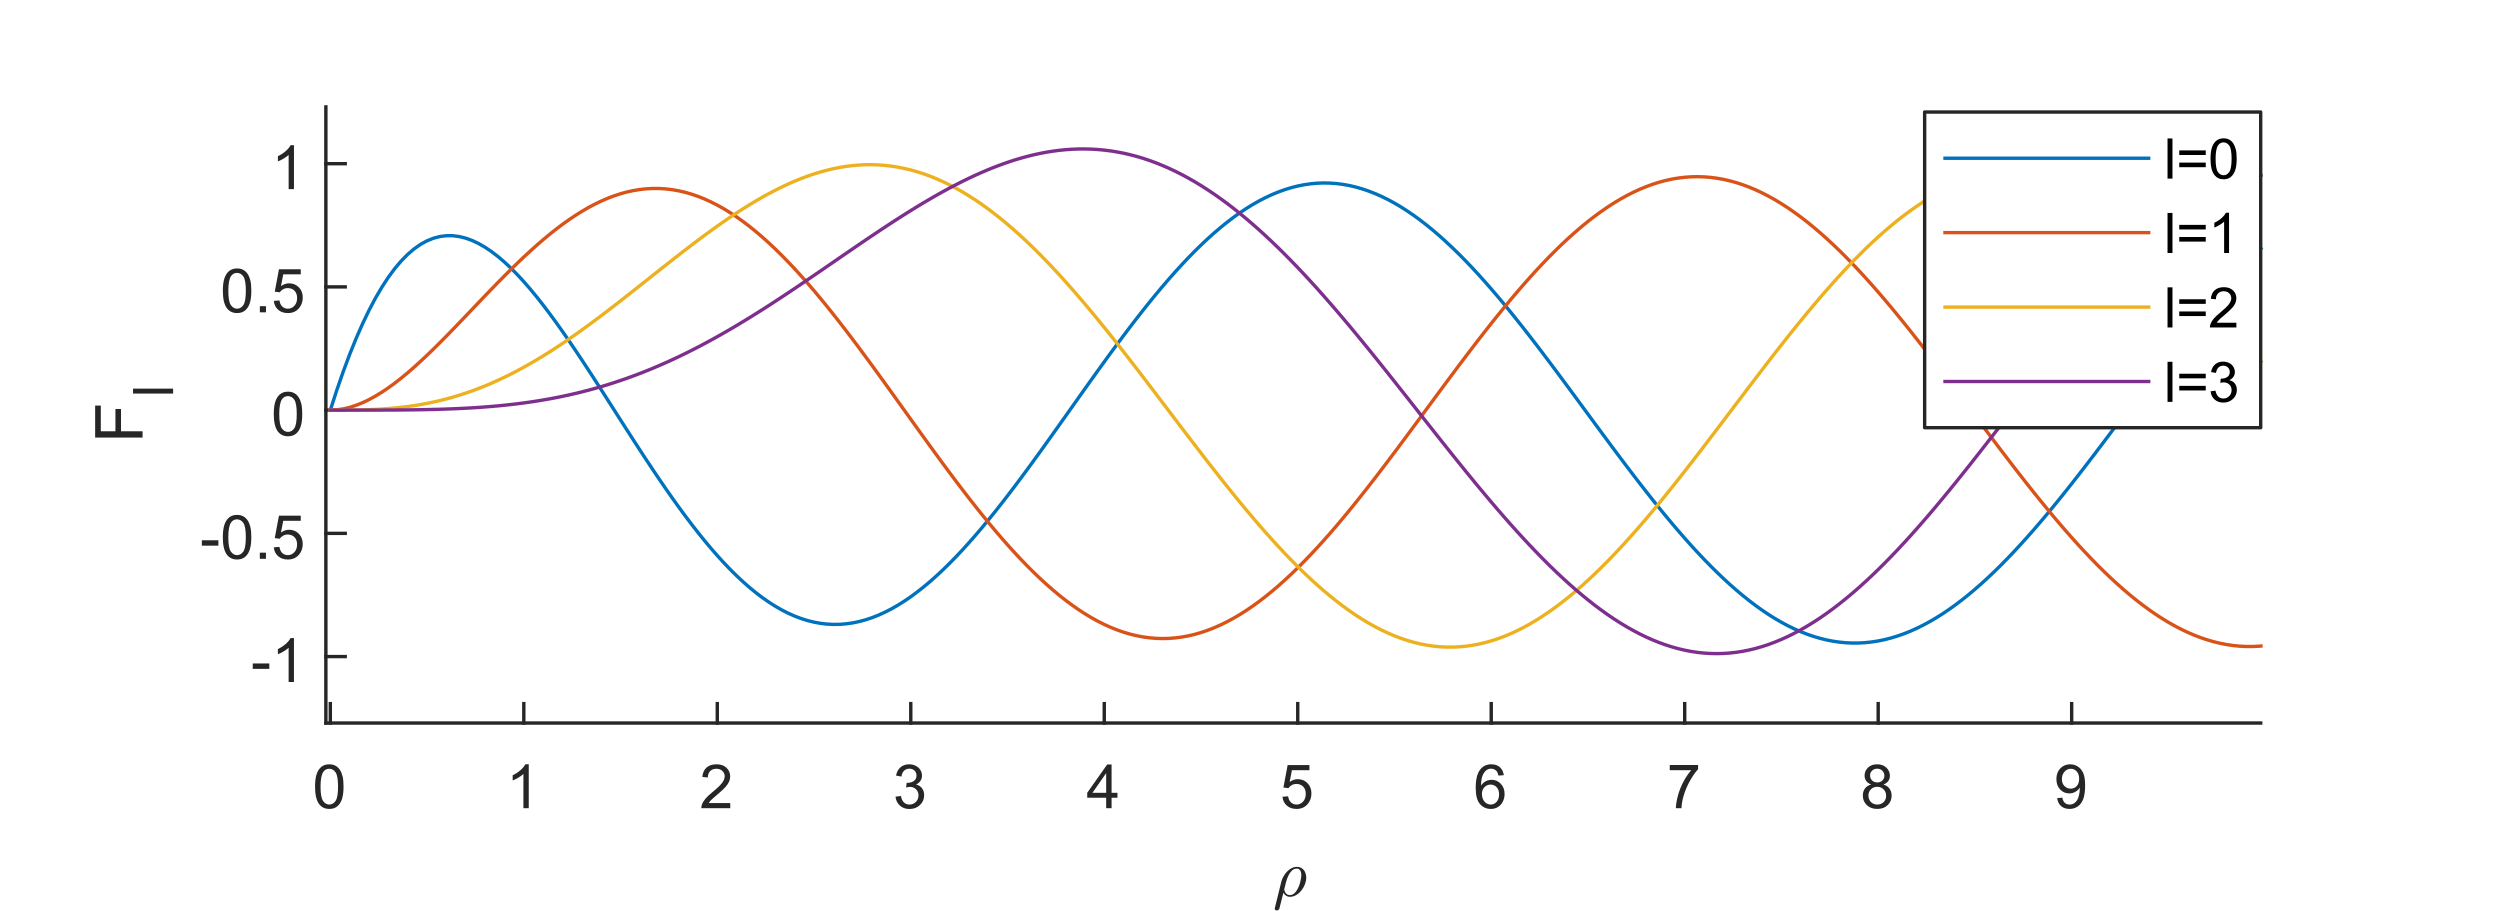 <?xml version="1.0" encoding="UTF-8" standalone="no"?>
<svg
   style="fill-opacity:1; color-rendering:auto; color-interpolation:auto; text-rendering:auto; stroke:black; stroke-linecap:square; stroke-miterlimit:10; shape-rendering:auto; stroke-opacity:1; fill:black; stroke-dasharray:none; font-weight:normal; stroke-width:1; font-family:'Dialog'; font-style:normal; stroke-linejoin:miter; font-size:12px; stroke-dashoffset:0; image-rendering:auto;"
   width="491"
   height="179"
   version="1.1"
   id="svg49"
   sodipodi:docname="0bc27301cbc66043.svg"
   inkscape:version="1.3.2 (091e20e, 2023-11-25, custom)"
   xmlns:inkscape="http://www.inkscape.org/namespaces/inkscape"
   xmlns:sodipodi="http://sodipodi.sourceforge.net/DTD/sodipodi-0.dtd"
   xmlns="http://www.w3.org/2000/svg"
   xmlns:svg="http://www.w3.org/2000/svg">
  <rect width="100%" height="100%" fill="#333333" stroke="none"/>
  <sodipodi:namedview
     id="namedview49"
     pagecolor="#ffffff"
     bordercolor="#000000"
     borderopacity="0.25"
     inkscape:showpageshadow="2"
     inkscape:pageopacity="0.0"
     inkscape:pagecheckerboard="0"
     inkscape:deskcolor="#d1d1d1"
     inkscape:zoom="2.0845994"
     inkscape:cx="259.52229"
     inkscape:cy="18.948485"
     inkscape:window-width="1920"
     inkscape:window-height="1009"
     inkscape:window-x="-8"
     inkscape:window-y="-8"
     inkscape:window-maximized="1"
     inkscape:current-layer="g49" />
  <!--Generated by the Batik Graphics2D SVG Generator-->
  <defs
     id="genericDefs" />
  <g
     id="g49">
    <defs
       id="defs1">
      <clipPath
         clipPathUnits="userSpaceOnUse"
         id="clipPath1">
        <path
           d="M0 0 L491 0 L491 179 L0 179 L0 0 Z"
           id="path1" />
      </clipPath>
    </defs>
    <g
       style="fill:white; stroke:white;"
       id="g1">
      <rect
         x="0"
         y="0"
         width="491"
         style="clip-path:url(#clipPath1); stroke:none;"
         height="179"
         clip-path="url(#clipPath1)"
         id="rect1" />
    </g>
    <g
       style="fill:white; text-rendering:optimizeSpeed; color-rendering:optimizeSpeed; image-rendering:optimizeSpeed; shape-rendering:crispEdges; stroke:white; color-interpolation:sRGB;"
       id="g2">
      <rect
         x="0"
         width="491"
         height="179"
         y="0"
         style="stroke:none;"
         id="rect2" />
      <path
         style="stroke:none;"
         d="M64 142 L444 142 L444 21 L64 21 Z"
         id="path2" />
    </g>
    <g
       style="fill:rgb(38,38,38); text-rendering:geometricPrecision; image-rendering:optimizeQuality; color-rendering:optimizeQuality; stroke-linejoin:round; stroke:rgb(38,38,38); color-interpolation:linearRGB; stroke-width:0.667;"
       id="g12">
      <line
         y2="142"
         style="fill:none;"
         x1="64"
         x2="444"
         y1="142"
         id="line2" />
      <line
         y2="138.2"
         style="fill:none;"
         x1="64.876"
         x2="64.876"
         y1="142"
         id="line3" />
      <line
         y2="138.2"
         style="fill:none;"
         x1="102.876"
         x2="102.876"
         y1="142"
         id="line4" />
      <line
         y2="138.2"
         style="fill:none;"
         x1="140.876"
         x2="140.876"
         y1="142"
         id="line5" />
      <line
         y2="138.2"
         style="fill:none;"
         x1="178.876"
         x2="178.876"
         y1="142"
         id="line6" />
      <line
         y2="138.2"
         style="fill:none;"
         x1="216.876"
         x2="216.876"
         y1="142"
         id="line7" />
      <line
         y2="138.2"
         style="fill:none;"
         x1="254.876"
         x2="254.876"
         y1="142"
         id="line8" />
      <line
         y2="138.2"
         style="fill:none;"
         x1="292.876"
         x2="292.876"
         y1="142"
         id="line9" />
      <line
         y2="138.2"
         style="fill:none;"
         x1="330.876"
         x2="330.876"
         y1="142"
         id="line10" />
      <line
         y2="138.2"
         style="fill:none;"
         x1="368.876"
         x2="368.876"
         y1="142"
         id="line11" />
      <line
         y2="138.2"
         style="fill:none;"
         x1="406.876"
         x2="406.876"
         y1="142"
         id="line12" />
    </g>
    <g
       transform="translate(64.876,145.733)"
       style="fill:rgb(38,38,38); text-rendering:geometricPrecision; color-rendering:optimizeQuality; image-rendering:optimizeQuality; font-family:'SansSerif'; stroke:rgb(38,38,38); color-interpolation:linearRGB;"
       id="g13">
      <path
         style="stroke:none;"
         d="M-3 8.766 Q-3 7.234 -2.688 6.305 Q-2.375 5.375 -1.758 4.875 Q-1.141 4.375 -0.203 4.375 Q0.484 4.375 1.008 4.656 Q1.531 4.938 1.875 5.461 Q2.219 5.984 2.406 6.734 Q2.594 7.484 2.594 8.766 Q2.594 10.281 2.289 11.203 Q1.984 12.125 1.367 12.633 Q0.75 13.141 -0.203 13.141 Q-1.438 13.141 -2.156 12.25 Q-3 11.188 -3 8.766 ZM-1.922 8.766 Q-1.922 10.875 -1.422 11.578 Q-0.922 12.281 -0.203 12.281 Q0.531 12.281 1.023 11.578 Q1.516 10.875 1.516 8.766 Q1.516 6.641 1.023 5.945 Q0.531 5.25 -0.219 5.25 Q-0.938 5.25 -1.375 5.859 Q-1.922 6.641 -1.922 8.766 Z"
         id="path12" />
    </g>
    <g
       transform="translate(102.876,145.733)"
       style="fill:rgb(38,38,38); text-rendering:geometricPrecision; color-rendering:optimizeQuality; image-rendering:optimizeQuality; font-family:'SansSerif'; stroke:rgb(38,38,38); color-interpolation:linearRGB;"
       id="g14">
      <path
         style="stroke:none;"
         d="M0.969 13 L-0.078 13 L-0.078 6.281 Q-0.469 6.641 -1.086 7.008 Q-1.703 7.375 -2.188 7.547 L-2.188 6.531 Q-1.312 6.109 -0.648 5.523 Q0.016 4.938 0.297 4.375 L0.969 4.375 L0.969 13 Z"
         id="path13" />
    </g>
    <g
       transform="translate(140.876,145.733)"
       style="fill:rgb(38,38,38); text-rendering:geometricPrecision; color-rendering:optimizeQuality; image-rendering:optimizeQuality; font-family:'SansSerif'; stroke:rgb(38,38,38); color-interpolation:linearRGB;"
       id="g15">
      <path
         style="stroke:none;"
         d="M2.547 11.984 L2.547 13 L-3.141 13 Q-3.141 12.625 -3.016 12.266 Q-2.797 11.688 -2.32 11.125 Q-1.844 10.562 -0.938 9.828 Q0.469 8.672 0.961 8 Q1.453 7.328 1.453 6.734 Q1.453 6.109 1 5.68 Q0.547 5.25 -0.172 5.25 Q-0.938 5.25 -1.391 5.703 Q-1.844 6.156 -1.859 6.969 L-2.938 6.859 Q-2.828 5.641 -2.102 5.008 Q-1.375 4.375 -0.141 4.375 Q1.094 4.375 1.812 5.062 Q2.531 5.75 2.531 6.766 Q2.531 7.281 2.32 7.773 Q2.109 8.266 1.617 8.82 Q1.125 9.375 0 10.328 Q-0.953 11.125 -1.227 11.414 Q-1.5 11.703 -1.672 11.984 L2.547 11.984 Z"
         id="path14" />
    </g>
    <g
       transform="translate(178.876,145.733)"
       style="fill:rgb(38,38,38); text-rendering:geometricPrecision; color-rendering:optimizeQuality; image-rendering:optimizeQuality; font-family:'SansSerif'; stroke:rgb(38,38,38); color-interpolation:linearRGB;"
       id="g16">
      <path
         style="stroke:none;"
         d="M-3 10.734 L-1.938 10.594 Q-1.766 11.484 -1.328 11.883 Q-0.891 12.281 -0.266 12.281 Q0.484 12.281 1 11.766 Q1.516 11.25 1.516 10.484 Q1.516 9.766 1.039 9.289 Q0.562 8.812 -0.172 8.812 Q-0.469 8.812 -0.922 8.938 L-0.797 8 Q-0.688 8.016 -0.625 8.016 Q0.047 8.016 0.586 7.664 Q1.125 7.312 1.125 6.578 Q1.125 6 0.734 5.617 Q0.344 5.234 -0.281 5.234 Q-0.891 5.234 -1.305 5.625 Q-1.719 6.016 -1.828 6.781 L-2.891 6.594 Q-2.703 5.547 -2.016 4.961 Q-1.328 4.375 -0.312 4.375 Q0.391 4.375 0.984 4.68 Q1.578 4.984 1.891 5.5 Q2.203 6.016 2.203 6.609 Q2.203 7.156 1.906 7.617 Q1.609 8.078 1.031 8.344 Q1.781 8.516 2.203 9.07 Q2.625 9.625 2.625 10.469 Q2.625 11.594 1.805 12.375 Q0.984 13.156 -0.266 13.156 Q-1.391 13.156 -2.141 12.477 Q-2.891 11.797 -3 10.734 Z"
         id="path15" />
    </g>
    <g
       transform="translate(216.876,145.733)"
       style="fill:rgb(38,38,38); text-rendering:geometricPrecision; color-rendering:optimizeQuality; image-rendering:optimizeQuality; font-family:'SansSerif'; stroke:rgb(38,38,38); color-interpolation:linearRGB;"
       id="g17">
      <path
         style="stroke:none;"
         d="M0.375 13 L0.375 10.938 L-3.344 10.938 L-3.344 9.969 L0.578 4.406 L1.438 4.406 L1.438 9.969 L2.594 9.969 L2.594 10.938 L1.438 10.938 L1.438 13 L0.375 13 ZM0.375 9.969 L0.375 6.109 L-2.312 9.969 L0.375 9.969 Z"
         id="path16" />
    </g>
    <g
       transform="translate(254.876,145.733)"
       style="fill:rgb(38,38,38); text-rendering:geometricPrecision; color-rendering:optimizeQuality; image-rendering:optimizeQuality; font-family:'SansSerif'; stroke:rgb(38,38,38); color-interpolation:linearRGB;"
       id="g18">
      <path
         style="stroke:none;"
         d="M-3 10.75 L-1.891 10.656 Q-1.766 11.469 -1.32 11.875 Q-0.875 12.281 -0.234 12.281 Q0.516 12.281 1.047 11.703 Q1.578 11.125 1.578 10.188 Q1.578 9.281 1.07 8.758 Q0.562 8.234 -0.266 8.234 Q-0.766 8.234 -1.18 8.469 Q-1.594 8.703 -1.828 9.062 L-2.812 8.938 L-1.984 4.531 L2.297 4.531 L2.297 5.531 L-1.141 5.531 L-1.594 7.844 Q-0.828 7.297 0.016 7.297 Q1.141 7.297 1.914 8.078 Q2.688 8.859 2.688 10.094 Q2.688 11.25 2.016 12.109 Q1.188 13.141 -0.234 13.141 Q-1.406 13.141 -2.148 12.484 Q-2.891 11.828 -3 10.75 Z"
         id="path17" />
    </g>
    <g
       transform="translate(292.876,145.733)"
       style="fill:rgb(38,38,38); text-rendering:geometricPrecision; color-rendering:optimizeQuality; image-rendering:optimizeQuality; font-family:'SansSerif'; stroke:rgb(38,38,38); color-interpolation:linearRGB;"
       id="g19">
      <path
         style="stroke:none;"
         d="M2.469 6.516 L1.422 6.594 Q1.281 5.969 1.031 5.688 Q0.594 5.234 -0.031 5.234 Q-0.531 5.234 -0.922 5.516 Q-1.406 5.891 -1.695 6.586 Q-1.984 7.281 -2 8.562 Q-1.625 7.984 -1.07 7.703 Q-0.516 7.422 0.094 7.422 Q1.141 7.422 1.883 8.203 Q2.625 8.984 2.625 10.203 Q2.625 11.016 2.273 11.711 Q1.922 12.406 1.312 12.773 Q0.703 13.141 -0.062 13.141 Q-1.391 13.141 -2.219 12.172 Q-3.047 11.203 -3.047 8.984 Q-3.047 6.484 -2.125 5.359 Q-1.328 4.375 0.031 4.375 Q1.047 4.375 1.695 4.945 Q2.344 5.516 2.469 6.516 ZM-1.828 10.219 Q-1.828 10.766 -1.602 11.258 Q-1.375 11.75 -0.961 12.016 Q-0.547 12.281 -0.078 12.281 Q0.578 12.281 1.062 11.742 Q1.547 11.203 1.547 10.281 Q1.547 9.391 1.07 8.875 Q0.594 8.359 -0.125 8.359 Q-0.844 8.359 -1.336 8.875 Q-1.828 9.391 -1.828 10.219 Z"
         id="path18" />
    </g>
    <g
       transform="translate(330.876,145.733)"
       style="fill:rgb(38,38,38); text-rendering:geometricPrecision; color-rendering:optimizeQuality; image-rendering:optimizeQuality; font-family:'SansSerif'; stroke:rgb(38,38,38); color-interpolation:linearRGB;"
       id="g20">
      <path
         style="stroke:none;"
         d="M-2.938 5.531 L-2.938 4.516 L2.625 4.516 L2.625 5.344 Q1.812 6.219 1.008 7.664 Q0.203 9.109 -0.234 10.641 Q-0.562 11.719 -0.641 13 L-1.734 13 Q-1.719 11.984 -1.336 10.547 Q-0.953 9.109 -0.242 7.781 Q0.469 6.453 1.281 5.531 L-2.938 5.531 Z"
         id="path19" />
    </g>
    <g
       transform="translate(368.876,145.733)"
       style="fill:rgb(38,38,38); text-rendering:geometricPrecision; color-rendering:optimizeQuality; image-rendering:optimizeQuality; font-family:'SansSerif'; stroke:rgb(38,38,38); color-interpolation:linearRGB;"
       id="g21">
      <path
         style="stroke:none;"
         d="M-1.375 8.344 Q-2.031 8.094 -2.352 7.648 Q-2.672 7.203 -2.672 6.594 Q-2.672 5.656 -1.992 5.016 Q-1.312 4.375 -0.203 4.375 Q0.922 4.375 1.609 5.031 Q2.297 5.688 2.297 6.625 Q2.297 7.219 1.984 7.656 Q1.672 8.094 1.031 8.344 Q1.828 8.594 2.234 9.172 Q2.641 9.75 2.641 10.547 Q2.641 11.641 1.867 12.391 Q1.094 13.141 -0.188 13.141 Q-1.453 13.141 -2.234 12.391 Q-3.016 11.641 -3.016 10.516 Q-3.016 9.672 -2.586 9.109 Q-2.156 8.547 -1.375 8.344 ZM-1.594 6.547 Q-1.594 7.156 -1.195 7.547 Q-0.797 7.938 -0.172 7.938 Q0.438 7.938 0.828 7.555 Q1.219 7.172 1.219 6.609 Q1.219 6.031 0.812 5.633 Q0.406 5.234 -0.188 5.234 Q-0.797 5.234 -1.195 5.625 Q-1.594 6.016 -1.594 6.547 ZM-1.922 10.516 Q-1.922 10.969 -1.711 11.391 Q-1.5 11.812 -1.078 12.047 Q-0.656 12.281 -0.172 12.281 Q0.578 12.281 1.07 11.797 Q1.562 11.312 1.562 10.562 Q1.562 9.797 1.062 9.297 Q0.562 8.797 -0.203 8.797 Q-0.953 8.797 -1.438 9.289 Q-1.922 9.781 -1.922 10.516 Z"
         id="path20" />
    </g>
    <g
       transform="translate(406.876,145.733)"
       style="fill:rgb(38,38,38); text-rendering:geometricPrecision; color-rendering:optimizeQuality; image-rendering:optimizeQuality; font-family:'SansSerif'; stroke:rgb(38,38,38); color-interpolation:linearRGB;"
       id="g22">
      <path
         style="stroke:none;"
         d="M-2.844 11.016 L-1.828 10.922 Q-1.703 11.641 -1.336 11.961 Q-0.969 12.281 -0.406 12.281 Q0.078 12.281 0.445 12.055 Q0.812 11.828 1.047 11.461 Q1.281 11.094 1.438 10.461 Q1.594 9.828 1.594 9.172 Q1.594 9.094 1.594 8.953 Q1.281 9.453 0.734 9.773 Q0.188 10.094 -0.453 10.094 Q-1.531 10.094 -2.266 9.32 Q-3 8.547 -3 7.281 Q-3 5.969 -2.227 5.172 Q-1.453 4.375 -0.297 4.375 Q0.531 4.375 1.227 4.828 Q1.922 5.281 2.281 6.117 Q2.641 6.953 2.641 8.531 Q2.641 10.172 2.289 11.148 Q1.938 12.125 1.227 12.633 Q0.516 13.141 -0.422 13.141 Q-1.438 13.141 -2.078 12.586 Q-2.719 12.031 -2.844 11.016 ZM1.469 7.219 Q1.469 6.312 0.992 5.781 Q0.516 5.25 -0.172 5.25 Q-0.875 5.25 -1.398 5.82 Q-1.922 6.391 -1.922 7.312 Q-1.922 8.125 -1.422 8.641 Q-0.922 9.156 -0.203 9.156 Q0.531 9.156 1 8.641 Q1.469 8.125 1.469 7.219 Z"
         id="path21" />
    </g>
    <g
       transform="translate(250,176)"
       style="font-size:13.2px; fill:rgb(38,38,38); text-rendering:geometricPrecision; image-rendering:optimizeQuality; color-rendering:optimizeQuality; font-family:'mwb_cmmi10'; stroke:rgb(38,38,38); color-interpolation:linearRGB;"
       id="g23">
      <path
         style="stroke:none;"
         d="M0.359 2.438 Q0.359 2.375 0.375 2.344 L1.656 -2.844 Q1.844 -3.547 2.297 -4.219 Q2.75 -4.891 3.383 -5.32 Q4.016 -5.75 4.719 -5.75 Q5.281 -5.75 5.703 -5.453 Q6.125 -5.156 6.336 -4.68 Q6.547 -4.203 6.547 -3.625 Q6.547 -3 6.289 -2.328 Q6.031 -1.656 5.578 -1.094 Q5.125 -0.531 4.539 -0.195 Q3.953 0.141 3.297 0.141 Q2.922 0.141 2.586 -0.086 Q2.25 -0.312 2.062 -0.672 L1.281 2.391 Q1.25 2.578 1.102 2.695 Q0.953 2.812 0.75 2.812 Q0.594 2.812 0.477 2.711 Q0.359 2.609 0.359 2.438 ZM3.328 -0.203 Q4.016 -0.203 4.531 -0.906 Q5.047 -1.609 5.312 -2.562 Q5.578 -3.516 5.578 -4.188 Q5.578 -4.672 5.359 -5.039 Q5.141 -5.406 4.688 -5.406 Q4.125 -5.406 3.695 -4.977 Q3.266 -4.547 3.008 -3.969 Q2.75 -3.391 2.578 -2.766 L2.219 -1.312 Q2.297 -0.844 2.586 -0.523 Q2.875 -0.203 3.328 -0.203 Z"
         id="path22" />
    </g>
    <g
       style="fill:rgb(38,38,38); text-rendering:geometricPrecision; image-rendering:optimizeQuality; color-rendering:optimizeQuality; stroke-linejoin:round; stroke:rgb(38,38,38); color-interpolation:linearRGB; stroke-width:0.667;"
       id="g28">
      <line
         y2="21"
         style="fill:none;"
         x1="64"
         x2="64"
         y1="142"
         id="line23" />
      <line
         y2="128.947"
         style="fill:none;"
         x1="64"
         x2="67.8"
         y1="128.947"
         id="line24" />
      <line
         y2="104.748"
         style="fill:none;"
         x1="64"
         x2="67.8"
         y1="104.748"
         id="line25" />
      <line
         y2="80.547"
         style="fill:none;"
         x1="64"
         x2="67.8"
         y1="80.547"
         id="line26" />
      <line
         y2="56.347"
         style="fill:none;"
         x1="64"
         x2="67.8"
         y1="56.347"
         id="line27" />
      <line
         y2="32.148"
         style="fill:none;"
         x1="64"
         x2="67.8"
         y1="32.148"
         id="line28" />
    </g>
    <g
       transform="translate(60.267,128.947)"
       style="fill:rgb(38,38,38); text-rendering:geometricPrecision; color-rendering:optimizeQuality; image-rendering:optimizeQuality; font-family:'SansSerif'; stroke:rgb(38,38,38); color-interpolation:linearRGB;"
       id="g29">
      <path
         style="stroke:none;"
         d="M-10.625 2.422 L-10.625 1.359 L-7.375 1.359 L-7.375 2.422 L-10.625 2.422 ZM-2.535 5 L-3.582 5 L-3.582 -1.719 Q-3.973 -1.359 -4.59 -0.992 Q-5.207 -0.625 -5.691 -0.453 L-5.691 -1.469 Q-4.816 -1.891 -4.152 -2.477 Q-3.488 -3.062 -3.207 -3.625 L-2.535 -3.625 L-2.535 5 Z"
         id="path28" />
    </g>
    <g
       transform="translate(60.267,104.748)"
       style="fill:rgb(38,38,38); text-rendering:geometricPrecision; color-rendering:optimizeQuality; image-rendering:optimizeQuality; font-family:'SansSerif'; stroke:rgb(38,38,38); color-interpolation:linearRGB;"
       id="g30">
      <path
         style="stroke:none;"
         d="M-20.625 2.422 L-20.625 1.359 L-17.375 1.359 L-17.375 2.422 L-20.625 2.422 ZM-16.504 0.766 Q-16.504 -0.766 -16.191 -1.695 Q-15.879 -2.625 -15.262 -3.125 Q-14.645 -3.625 -13.707 -3.625 Q-13.02 -3.625 -12.496 -3.344 Q-11.973 -3.062 -11.629 -2.539 Q-11.285 -2.016 -11.098 -1.266 Q-10.91 -0.516 -10.91 0.766 Q-10.91 2.281 -11.215 3.203 Q-11.52 4.125 -12.137 4.633 Q-12.754 5.141 -13.707 5.141 Q-14.941 5.141 -15.66 4.25 Q-16.504 3.188 -16.504 0.766 ZM-15.426 0.766 Q-15.426 2.875 -14.926 3.578 Q-14.426 4.281 -13.707 4.281 Q-12.973 4.281 -12.48 3.578 Q-11.988 2.875 -11.988 0.766 Q-11.988 -1.359 -12.48 -2.055 Q-12.973 -2.75 -13.723 -2.75 Q-14.441 -2.75 -14.879 -2.141 Q-15.426 -1.359 -15.426 0.766 ZM-9.236 5 L-9.236 3.797 L-8.033 3.797 L-8.033 5 L-9.236 5 ZM-6.496 2.75 L-5.387 2.656 Q-5.262 3.469 -4.816 3.875 Q-4.371 4.281 -3.731 4.281 Q-2.981 4.281 -2.449 3.703 Q-1.918 3.125 -1.918 2.188 Q-1.918 1.281 -2.426 0.758 Q-2.934 0.234 -3.762 0.234 Q-4.262 0.234 -4.676 0.469 Q-5.09 0.703 -5.324 1.062 L-6.309 0.938 L-5.481 -3.469 L-1.199 -3.469 L-1.199 -2.469 L-4.637 -2.469 L-5.09 -0.156 Q-4.324 -0.703 -3.481 -0.703 Q-2.356 -0.703 -1.582 0.078 Q-0.809 0.859 -0.809 2.094 Q-0.809 3.25 -1.48 4.109 Q-2.309 5.141 -3.731 5.141 Q-4.902 5.141 -5.644 4.484 Q-6.387 3.828 -6.496 2.75 Z"
         id="path29" />
    </g>
    <g
       transform="translate(60.267,80.547)"
       style="fill:rgb(38,38,38); text-rendering:geometricPrecision; color-rendering:optimizeQuality; image-rendering:optimizeQuality; font-family:'SansSerif'; stroke:rgb(38,38,38); color-interpolation:linearRGB;"
       id="g31">
      <path
         style="stroke:none;"
         d="M-6.5 0.766 Q-6.5 -0.766 -6.188 -1.695 Q-5.875 -2.625 -5.258 -3.125 Q-4.641 -3.625 -3.703 -3.625 Q-3.016 -3.625 -2.492 -3.344 Q-1.969 -3.062 -1.625 -2.539 Q-1.281 -2.016 -1.094 -1.266 Q-0.906 -0.516 -0.906 0.766 Q-0.906 2.281 -1.211 3.203 Q-1.516 4.125 -2.133 4.633 Q-2.75 5.141 -3.703 5.141 Q-4.938 5.141 -5.656 4.25 Q-6.5 3.188 -6.5 0.766 ZM-5.422 0.766 Q-5.422 2.875 -4.922 3.578 Q-4.422 4.281 -3.703 4.281 Q-2.969 4.281 -2.477 3.578 Q-1.984 2.875 -1.984 0.766 Q-1.984 -1.359 -2.477 -2.055 Q-2.969 -2.75 -3.719 -2.75 Q-4.438 -2.75 -4.875 -2.141 Q-5.422 -1.359 -5.422 0.766 Z"
         id="path30" />
    </g>
    <g
       transform="translate(60.267,56.347)"
       style="fill:rgb(38,38,38); text-rendering:geometricPrecision; color-rendering:optimizeQuality; image-rendering:optimizeQuality; font-family:'SansSerif'; stroke:rgb(38,38,38); color-interpolation:linearRGB;"
       id="g32">
      <path
         style="stroke:none;"
         d="M-16.5 0.766 Q-16.5 -0.766 -16.188 -1.695 Q-15.875 -2.625 -15.258 -3.125 Q-14.641 -3.625 -13.703 -3.625 Q-13.016 -3.625 -12.492 -3.344 Q-11.969 -3.062 -11.625 -2.539 Q-11.281 -2.016 -11.094 -1.266 Q-10.906 -0.516 -10.906 0.766 Q-10.906 2.281 -11.211 3.203 Q-11.516 4.125 -12.133 4.633 Q-12.75 5.141 -13.703 5.141 Q-14.938 5.141 -15.656 4.25 Q-16.5 3.188 -16.5 0.766 ZM-15.422 0.766 Q-15.422 2.875 -14.922 3.578 Q-14.422 4.281 -13.703 4.281 Q-12.969 4.281 -12.477 3.578 Q-11.984 2.875 -11.984 0.766 Q-11.984 -1.359 -12.477 -2.055 Q-12.969 -2.75 -13.719 -2.75 Q-14.438 -2.75 -14.875 -2.141 Q-15.422 -1.359 -15.422 0.766 ZM-9.232 5 L-9.232 3.797 L-8.029 3.797 L-8.029 5 L-9.232 5 ZM-6.492 2.75 L-5.383 2.656 Q-5.258 3.469 -4.812 3.875 Q-4.367 4.281 -3.727 4.281 Q-2.977 4.281 -2.445 3.703 Q-1.914 3.125 -1.914 2.188 Q-1.914 1.281 -2.422 0.758 Q-2.93 0.234 -3.758 0.234 Q-4.258 0.234 -4.672 0.469 Q-5.086 0.703 -5.32 1.062 L-6.305 0.938 L-5.477 -3.469 L-1.195 -3.469 L-1.195 -2.469 L-4.633 -2.469 L-5.086 -0.156 Q-4.32 -0.703 -3.477 -0.703 Q-2.352 -0.703 -1.578 0.078 Q-0.805 0.859 -0.805 2.094 Q-0.805 3.25 -1.477 4.109 Q-2.305 5.141 -3.727 5.141 Q-4.898 5.141 -5.641 4.484 Q-6.383 3.828 -6.492 2.75 Z"
         id="path31" />
    </g>
    <g
       transform="translate(60.267,32.148)"
       style="fill:rgb(38,38,38); text-rendering:geometricPrecision; color-rendering:optimizeQuality; image-rendering:optimizeQuality; font-family:'SansSerif'; stroke:rgb(38,38,38); color-interpolation:linearRGB;"
       id="g33">
      <path
         style="stroke:none;"
         d="M-2.531 5 L-3.578 5 L-3.578 -1.719 Q-3.969 -1.359 -4.586 -0.992 Q-5.203 -0.625 -5.688 -0.453 L-5.688 -1.469 Q-4.812 -1.891 -4.148 -2.477 Q-3.484 -3.062 -3.203 -3.625 L-2.531 -3.625 L-2.531 5 Z"
         id="path32" />
    </g>
    <g
       transform="translate(28,87) rotate(-90)"
       style="font-size:13.2px; fill:rgb(38,38,38); text-rendering:geometricPrecision; image-rendering:optimizeQuality; color-rendering:optimizeQuality; font-family:'SansSerif'; stroke:rgb(38,38,38); color-interpolation:linearRGB;"
       id="g34">
      <path
         style="stroke:none;"
         d="M1.062 0 L1.062 -9.312 L7.344 -9.312 L7.344 -8.203 L2.297 -8.203 L2.297 -5.328 L6.672 -5.328 L6.672 -4.234 L2.297 -4.234 L2.297 0 L1.062 0 Z"
         id="path33" />
    </g>
    <g
       transform="translate(34,78) rotate(-90)"
       style="font-size:10.56px; fill:rgb(38,38,38); text-rendering:geometricPrecision; image-rendering:optimizeQuality; color-rendering:optimizeQuality; font-family:'SansSerif'; stroke:rgb(38,38,38); color-interpolation:linearRGB;"
       id="g35">
      <path
         style="stroke:none;"
         d="M0.703 0 L0.703 -7.875 L1.672 -7.875 L1.672 0 L0.703 0 Z"
         id="path34" />
    </g>
    <g
       transform="translate(254,18.545)"
       style="font-size:13.2px; text-rendering:geometricPrecision; image-rendering:optimizeQuality; color-rendering:optimizeQuality; font-family:'SansSerif'; color-interpolation:linearRGB; font-weight:bold;"
       id="g36" />
    <g
       style="stroke-linecap:butt; fill:rgb(0,114,189); text-rendering:geometricPrecision; image-rendering:optimizeQuality; color-rendering:optimizeQuality; stroke-linejoin:round; stroke:rgb(0,114,189); color-interpolation:linearRGB; stroke-width:0.667;"
       id="g39">
      <path
         d="M64.876 80.547 L66.142 76.634 L67.409 72.986 L68.676 69.597 L69.942 66.465 L71.209 63.583 L72.476 60.946 L73.742 58.548 L75.009 56.385 L76.276 54.449 L77.542 52.736 L78.809 51.239 L80.076 49.953 L81.342 48.87 L82.609 47.985 L83.876 47.291 L85.142 46.782 L86.409 46.452 L87.676 46.292 L88.942 46.298 L90.209 46.462 L91.476 46.778 L92.742 47.238 L94.009 47.836 L95.276 48.565 L96.542 49.419 L97.809 50.39 L99.076 51.472 L100.342 52.658 L101.609 53.942 L102.876 55.316 L104.142 56.774 L105.409 58.31 L106.676 59.917 L107.942 61.589 L109.209 63.319 L110.476 65.1 L111.742 66.928 L113.009 68.795 L114.276 70.696 L115.542 72.625 L116.809 74.576 L118.076 76.543 L119.342 78.521 L120.609 80.504 L121.876 82.488 L123.142 84.466 L124.409 86.434 L125.676 88.388 L126.942 90.322 L128.209 92.232 L129.476 94.113 L130.742 95.962 L132.009 97.773 L133.276 99.544 L134.542 101.27 L135.809 102.948 L137.076 104.575 L138.342 106.147 L139.609 107.661 L140.876 109.114 L142.142 110.504 L143.409 111.827 L144.676 113.083 L145.942 114.267 L147.209 115.38 L148.476 116.417 L149.742 117.379 L151.009 118.263 L152.276 119.069 L153.542 119.794 L154.809 120.438 L156.076 121.001 L157.342 121.481 L158.609 121.878 L159.876 122.192 L161.142 122.423 L162.409 122.571 L163.676 122.635 L164.942 122.617 L166.209 122.517 L167.476 122.335 L168.742 122.072 L170.009 121.73 L171.276 121.308 L172.542 120.809 L173.809 120.234 L175.076 119.583 L176.342 118.86 L177.609 118.065 L178.876 117.2 L180.142 116.267 L181.409 115.268 L182.676 114.206 L183.942 113.082 L185.209 111.899 L186.476 110.659 L187.742 109.365 L189.009 108.019 L190.276 106.623 L191.542 105.181 L192.809 103.696 L194.076 102.169 L195.342 100.605 L196.609 99.004 L197.876 97.372 L199.142 95.71 L200.409 94.022 L201.676 92.311 L202.942 90.579 L204.209 88.83 L205.476 87.066 L206.742 85.292 L208.009 83.509 L209.276 81.722 L210.542 79.932 L211.809 78.144 L213.076 76.359 L214.342 74.582 L215.609 72.814 L216.876 71.059 L218.142 69.321 L219.409 67.601 L220.676 65.902 L221.942 64.228 L223.209 62.58 L224.476 60.962 L225.742 59.376 L227.009 57.825 L228.276 56.311 L229.542 54.836 L230.809 53.403 L232.076 52.014 L233.342 50.671 L234.609 49.376 L235.876 48.132 L237.142 46.939 L238.409 45.8 L239.676 44.717 L240.942 43.691 L242.209 42.724 L243.476 41.816 L244.742 40.97 L246.009 40.186 L247.276 39.466 L248.542 38.811 L249.809 38.221 L251.076 37.698 L252.342 37.242 L253.609 36.853 L254.876 36.532 L256.142 36.28 L257.409 36.096 L258.676 35.982 L259.942 35.936 L261.209 35.959 L262.476 36.051 L263.742 36.212 L265.009 36.44 L266.276 36.736 L267.542 37.099 L268.809 37.529 L270.076 38.024 L271.342 38.584 L272.609 39.207 L273.876 39.893 L275.142 40.641 L276.409 41.45 L277.676 42.317 L278.942 43.242 L280.209 44.223 L281.476 45.259 L282.742 46.347 L284.009 47.487 L285.276 48.677 L286.542 49.914 L287.809 51.196 L289.076 52.523 L290.342 53.891 L291.609 55.299 L292.876 56.744 L294.142 58.224 L295.409 59.738 L296.676 61.282 L297.942 62.855 L299.209 64.453 L300.476 66.076 L301.742 67.719 L303.009 69.382 L304.276 71.061 L305.542 72.753 L306.809 74.457 L308.076 76.17 L309.342 77.89 L310.609 79.613 L311.876 81.338 L313.142 83.061 L314.409 84.781 L315.676 86.495 L316.942 88.2 L318.209 89.894 L319.476 91.574 L320.742 93.239 L322.009 94.885 L323.276 96.511 L324.542 98.114 L325.809 99.691 L327.076 101.241 L328.342 102.761 L329.609 104.25 L330.876 105.705 L332.142 107.124 L333.409 108.504 L334.676 109.845 L335.942 111.145 L337.209 112.4 L338.476 113.611 L339.742 114.775 L341.009 115.889 L342.276 116.954 L343.542 117.968 L344.809 118.928 L346.076 119.835 L347.342 120.686 L348.609 121.48 L349.876 122.216 L351.142 122.894 L352.409 123.513 L353.676 124.071 L354.942 124.568 L356.209 125.003 L357.476 125.376 L358.742 125.686 L360.009 125.933 L361.276 126.117 L362.542 126.237 L363.809 126.294 L365.076 126.286 L366.342 126.215 L367.609 126.081 L368.876 125.883 L370.142 125.622 L371.409 125.299 L372.676 124.913 L373.942 124.467 L375.209 123.959 L376.476 123.391 L377.742 122.764 L379.009 122.079 L380.276 121.337 L381.542 120.538 L382.809 119.684 L384.076 118.777 L385.342 117.816 L386.609 116.805 L387.876 115.743 L389.142 114.634 L390.409 113.478 L391.676 112.276 L392.942 111.031 L394.209 109.745 L395.476 108.418 L396.742 107.053 L398.009 105.653 L399.276 104.218 L400.542 102.75 L401.809 101.253 L403.076 99.727 L404.342 98.175 L405.609 96.599 L406.876 95.001 L408.142 93.384 L409.409 91.749 L410.676 90.1 L411.942 88.437 L413.209 86.763 L414.476 85.081 L415.742 83.393 L417.009 81.701 L418.276 80.008 L419.542 78.315 L420.809 76.625 L422.076 74.941 L423.342 73.264 L424.609 71.597 L425.876 69.942 L427.142 68.301 L428.409 66.677 L429.676 65.071 L430.942 63.486 L432.209 61.924 L433.476 60.387 L434.742 58.877 L436.009 57.396 L437.276 55.946 L438.542 54.529 L439.809 53.146 L441.076 51.801 L442.342 50.493 L443.609 49.226 L444.045 48.804"
         style="fill:none; fill-rule:evenodd;"
         id="path36" />
      <path
         d="M64.876 80.547 L66.142 80.485 L67.409 80.302 L68.676 80.004 L69.942 79.598 L71.209 79.09 L72.476 78.486 L73.742 77.793 L75.009 77.017 L76.276 76.165 L77.542 75.241 L78.809 74.252 L80.076 73.204 L81.342 72.104 L82.609 70.956 L83.876 69.766 L85.142 68.541 L86.409 67.285 L87.676 66.004 L88.942 64.704 L90.209 63.389 L91.476 62.064 L92.742 60.734 L94.009 59.405 L95.276 58.081 L96.542 56.766 L97.809 55.465 L99.076 54.181 L100.342 52.92 L101.609 51.685 L102.876 50.479 L104.142 49.307 L105.409 48.172 L106.676 47.077 L107.942 46.025 L109.209 45.019 L110.476 44.063 L111.742 43.158 L113.009 42.308 L114.276 41.514 L115.542 40.779 L116.809 40.105 L118.076 39.494 L119.342 38.946 L120.609 38.465 L121.876 38.05 L123.142 37.703 L124.409 37.426 L125.676 37.219 L126.942 37.082 L128.209 37.017 L129.476 37.023 L130.742 37.101 L132.009 37.251 L133.276 37.473 L134.542 37.766 L135.809 38.13 L137.076 38.565 L138.342 39.069 L139.609 39.643 L140.876 40.285 L142.142 40.994 L143.409 41.769 L144.676 42.608 L145.942 43.511 L147.209 44.475 L148.476 45.499 L149.742 46.581 L151.009 47.72 L152.276 48.914 L153.542 50.16 L154.809 51.456 L156.076 52.8 L157.342 54.19 L158.609 55.623 L159.876 57.098 L161.142 58.611 L162.409 60.16 L163.676 61.742 L164.942 63.355 L166.209 64.997 L167.476 66.663 L168.742 68.353 L170.009 70.062 L171.276 71.788 L172.542 73.528 L173.809 75.28 L175.076 77.041 L176.342 78.806 L177.609 80.575 L178.876 82.344 L180.142 84.11 L181.409 85.87 L182.676 87.621 L183.942 89.362 L185.209 91.088 L186.476 92.797 L187.742 94.487 L189.009 96.155 L190.276 97.799 L191.542 99.415 L192.809 101.001 L194.076 102.555 L195.342 104.074 L196.609 105.557 L197.876 107 L199.142 108.402 L200.409 109.76 L201.676 111.073 L202.942 112.338 L204.209 113.554 L205.476 114.719 L206.742 115.831 L208.009 116.888 L209.276 117.889 L210.542 118.832 L211.809 119.717 L213.076 120.541 L214.342 121.304 L215.609 122.005 L216.876 122.642 L218.142 123.215 L219.409 123.722 L220.676 124.164 L221.942 124.54 L223.209 124.849 L224.476 125.09 L225.742 125.265 L227.009 125.371 L228.276 125.41 L229.542 125.382 L230.809 125.285 L232.076 125.122 L233.342 124.891 L234.609 124.595 L235.876 124.232 L237.142 123.804 L238.409 123.311 L239.676 122.755 L240.942 122.135 L242.209 121.454 L243.476 120.713 L244.742 119.911 L246.009 119.051 L247.276 118.135 L248.542 117.162 L249.809 116.136 L251.076 115.058 L252.342 113.928 L253.609 112.749 L254.876 111.524 L256.142 110.252 L257.409 108.938 L258.676 107.581 L259.942 106.185 L261.209 104.752 L262.476 103.284 L263.742 101.782 L265.009 100.249 L266.276 98.688 L267.542 97.101 L268.809 95.489 L270.076 93.856 L271.342 92.204 L272.609 90.535 L273.876 88.851 L275.142 87.156 L276.409 85.451 L277.676 83.738 L278.942 82.022 L280.209 80.303 L281.476 78.584 L282.742 76.869 L284.009 75.158 L285.276 73.456 L286.542 71.763 L287.809 70.083 L289.076 68.418 L290.342 66.77 L291.609 65.142 L292.876 63.535 L294.142 61.953 L295.409 60.397 L296.676 58.87 L297.942 57.373 L299.209 55.909 L300.476 54.48 L301.742 53.088 L303.009 51.734 L304.276 50.422 L305.542 49.151 L306.809 47.925 L308.076 46.744 L309.342 45.611 L310.609 44.527 L311.876 43.493 L313.142 42.512 L314.409 41.583 L315.676 40.709 L316.942 39.891 L318.209 39.129 L319.476 38.425 L320.742 37.78 L322.009 37.194 L323.276 36.669 L324.542 36.205 L325.809 35.802 L327.076 35.461 L328.342 35.183 L329.609 34.968 L330.876 34.815 L332.142 34.726 L333.409 34.7 L334.676 34.738 L335.942 34.839 L337.209 35.002 L338.476 35.229 L339.742 35.518 L341.009 35.869 L342.276 36.281 L343.542 36.754 L344.809 37.288 L346.076 37.88 L347.342 38.531 L348.609 39.24 L349.876 40.005 L351.142 40.825 L352.409 41.7 L353.676 42.628 L354.942 43.608 L356.209 44.638 L357.476 45.717 L358.742 46.844 L360.009 48.016 L361.276 49.233 L362.542 50.492 L363.809 51.792 L365.076 53.131 L366.342 54.507 L367.609 55.918 L368.876 57.363 L370.142 58.84 L371.409 60.345 L372.676 61.878 L373.942 63.437 L375.209 65.018 L376.476 66.62 L377.742 68.241 L379.009 69.879 L380.276 71.531 L381.542 73.195 L382.809 74.869 L384.076 76.551 L385.342 78.238 L386.609 79.928 L387.876 81.619 L389.142 83.309 L390.409 84.995 L391.676 86.674 L392.942 88.346 L394.209 90.007 L395.476 91.656 L396.742 93.29 L398.009 94.907 L399.276 96.504 L400.542 98.08 L401.809 99.633 L403.076 101.161 L404.342 102.661 L405.609 104.131 L406.876 105.57 L408.142 106.976 L409.409 108.347 L410.676 109.68 L411.942 110.976 L413.209 112.23 L414.476 113.443 L415.742 114.612 L417.009 115.736 L418.276 116.813 L419.542 117.842 L420.809 118.822 L422.076 119.751 L423.342 120.628 L424.609 121.453 L425.876 122.223 L427.142 122.938 L428.409 123.598 L429.676 124.2 L430.942 124.745 L432.209 125.232 L433.476 125.66 L434.742 126.029 L436.009 126.337 L437.276 126.586 L438.542 126.774 L439.809 126.901 L441.076 126.967 L442.342 126.973 L443.609 126.917 L444.045 126.877"
         style="fill:none; fill-rule:evenodd; stroke:rgb(217,83,25);"
         id="path37" />
      <path
         d="M64.876 80.547 L66.142 80.547 L67.409 80.544 L68.676 80.535 L69.942 80.519 L71.209 80.492 L72.476 80.452 L73.742 80.398 L75.009 80.327 L76.276 80.237 L77.542 80.127 L78.809 79.995 L80.076 79.84 L81.342 79.66 L82.609 79.454 L83.876 79.221 L85.142 78.959 L86.409 78.669 L87.676 78.35 L88.942 78 L90.209 77.62 L91.476 77.209 L92.742 76.767 L94.009 76.294 L95.276 75.789 L96.542 75.254 L97.809 74.687 L99.076 74.091 L100.342 73.464 L101.609 72.807 L102.876 72.122 L104.142 71.409 L105.409 70.668 L106.676 69.902 L107.942 69.11 L109.209 68.293 L110.476 67.454 L111.742 66.593 L113.009 65.711 L114.276 64.81 L115.542 63.892 L116.809 62.957 L118.076 62.008 L119.342 61.045 L120.609 60.071 L121.876 59.088 L123.142 58.097 L124.409 57.099 L125.676 56.097 L126.942 55.093 L128.209 54.087 L129.476 53.084 L130.742 52.083 L132.009 51.087 L133.276 50.098 L134.542 49.117 L135.809 48.148 L137.076 47.191 L138.342 46.248 L139.609 45.322 L140.876 44.414 L142.142 43.526 L143.409 42.66 L144.676 41.817 L145.942 41.001 L147.209 40.211 L148.476 39.45 L149.742 38.72 L151.009 38.022 L152.276 37.358 L153.542 36.729 L154.809 36.136 L156.076 35.582 L157.342 35.068 L158.609 34.594 L159.876 34.163 L161.142 33.775 L162.409 33.431 L163.676 33.132 L164.942 32.88 L166.209 32.676 L167.476 32.519 L168.742 32.412 L170.009 32.354 L171.276 32.347 L172.542 32.39 L173.809 32.485 L175.076 32.631 L176.342 32.829 L177.609 33.08 L178.876 33.382 L180.142 33.738 L181.409 34.145 L182.676 34.605 L183.942 35.117 L185.209 35.681 L186.476 36.296 L187.742 36.962 L189.009 37.679 L190.276 38.446 L191.542 39.263 L192.809 40.128 L194.076 41.04 L195.342 42 L196.609 43.006 L197.876 44.056 L199.142 45.151 L200.409 46.288 L201.676 47.466 L202.942 48.685 L204.209 49.943 L205.476 51.237 L206.742 52.568 L208.009 53.934 L209.276 55.331 L210.542 56.76 L211.809 58.219 L213.076 59.705 L214.342 61.217 L215.609 62.753 L216.876 64.311 L218.142 65.89 L219.409 67.487 L220.676 69.1 L221.942 70.728 L223.209 72.368 L224.476 74.018 L225.742 75.677 L227.009 77.342 L228.276 79.01 L229.542 80.681 L230.809 82.352 L232.076 84.02 L233.342 85.684 L234.609 87.341 L235.876 88.99 L237.142 90.628 L238.409 92.253 L239.676 93.863 L240.942 95.456 L242.209 97.03 L243.476 98.583 L244.742 100.113 L246.009 101.618 L247.276 103.095 L248.542 104.544 L249.809 105.961 L251.076 107.347 L252.342 108.697 L253.609 110.011 L254.876 111.288 L256.142 112.525 L257.409 113.72 L258.676 114.873 L259.942 115.982 L261.209 117.044 L262.476 118.06 L263.742 119.027 L265.009 119.945 L266.276 120.811 L267.542 121.626 L268.809 122.387 L270.076 123.094 L271.342 123.746 L272.609 124.342 L273.876 124.882 L275.142 125.364 L276.409 125.788 L277.676 126.154 L278.942 126.46 L280.209 126.707 L281.476 126.894 L282.742 127.022 L284.009 127.089 L285.276 127.095 L286.542 127.041 L287.809 126.928 L289.076 126.754 L290.342 126.519 L291.609 126.226 L292.876 125.873 L294.142 125.462 L295.409 124.992 L296.676 124.465 L297.942 123.88 L299.209 123.24 L300.476 122.544 L301.742 121.794 L303.009 120.991 L304.276 120.135 L305.542 119.227 L306.809 118.27 L308.076 117.264 L309.342 116.21 L310.609 115.11 L311.876 113.965 L313.142 112.777 L314.409 111.547 L315.676 110.277 L316.942 108.969 L318.209 107.623 L319.476 106.243 L320.742 104.829 L322.009 103.385 L323.276 101.91 L324.542 100.408 L325.809 98.88 L327.076 97.328 L328.342 95.755 L329.609 94.162 L330.876 92.552 L332.142 90.926 L333.409 89.286 L334.676 87.636 L335.942 85.976 L337.209 84.309 L338.476 82.637 L339.742 80.963 L341.009 79.288 L342.276 77.615 L343.542 75.945 L344.809 74.281 L346.076 72.626 L347.342 70.98 L348.609 69.347 L349.876 67.729 L351.142 66.127 L352.409 64.543 L353.676 62.981 L354.942 61.44 L356.209 59.925 L357.476 58.436 L358.742 56.975 L360.009 55.545 L361.276 54.147 L362.542 52.783 L363.809 51.454 L365.076 50.163 L366.342 48.911 L367.609 47.7 L368.876 46.531 L370.142 45.405 L371.409 44.325 L372.676 43.291 L373.942 42.306 L375.209 41.369 L376.476 40.482 L377.742 39.647 L379.009 38.864 L380.276 38.135 L381.542 37.46 L382.809 36.84 L384.076 36.276 L385.342 35.77 L386.609 35.32 L387.876 34.928 L389.142 34.595 L390.409 34.32 L391.676 34.105 L392.942 33.949 L394.209 33.853 L395.476 33.816 L396.742 33.839 L398.009 33.922 L399.276 34.064 L400.542 34.266 L401.809 34.527 L403.076 34.847 L404.342 35.225 L405.609 35.66 L406.876 36.153 L408.142 36.703 L409.409 37.309 L410.676 37.969 L411.942 38.684 L413.209 39.453 L414.476 40.273 L415.742 41.145 L417.009 42.068 L418.276 43.039 L419.542 44.058 L420.809 45.123 L422.076 46.234 L423.342 47.388 L424.609 48.584 L425.876 49.821 L427.142 51.097 L428.409 52.41 L429.676 53.759 L430.942 55.142 L432.209 56.558 L433.476 58.004 L434.742 59.478 L436.009 60.979 L437.276 62.505 L438.542 64.054 L439.809 65.624 L441.076 67.213 L442.342 68.818 L443.609 70.439 L444.045 71.001"
         style="fill:none; fill-rule:evenodd; stroke:rgb(237,177,32);"
         id="path38" />
      <path
         d="M64.876 80.547 L66.142 80.547 L67.409 80.547 L68.676 80.547 L69.942 80.547 L71.209 80.546 L72.476 80.545 L73.742 80.542 L75.009 80.538 L76.276 80.533 L77.542 80.526 L78.809 80.516 L80.076 80.503 L81.342 80.487 L82.609 80.467 L83.876 80.443 L85.142 80.413 L86.409 80.378 L87.676 80.337 L88.942 80.289 L90.209 80.234 L91.476 80.17 L92.742 80.098 L94.009 80.017 L95.276 79.926 L96.542 79.824 L97.809 79.711 L99.076 79.587 L100.342 79.449 L101.609 79.299 L102.876 79.136 L104.142 78.958 L105.409 78.766 L106.676 78.558 L107.942 78.335 L109.209 78.096 L110.476 77.84 L111.742 77.566 L113.009 77.276 L114.276 76.968 L115.542 76.641 L116.809 76.296 L118.076 75.933 L119.342 75.55 L120.609 75.148 L121.876 74.727 L123.142 74.287 L124.409 73.827 L125.676 73.348 L126.942 72.849 L128.209 72.331 L129.476 71.793 L130.742 71.236 L132.009 70.66 L133.276 70.065 L134.542 69.452 L135.809 68.821 L137.076 68.171 L138.342 67.504 L139.609 66.821 L140.876 66.12 L142.142 65.404 L143.409 64.672 L144.676 63.925 L145.942 63.164 L147.209 62.389 L148.476 61.602 L149.742 60.803 L151.009 59.993 L152.276 59.172 L153.542 58.342 L154.809 57.503 L156.076 56.656 L157.342 55.803 L158.609 54.945 L159.876 54.081 L161.142 53.215 L162.409 52.345 L163.676 51.475 L164.942 50.604 L166.209 49.734 L167.476 48.867 L168.742 48.002 L170.009 47.142 L171.276 46.288 L172.542 45.441 L173.809 44.603 L175.076 43.773 L176.342 42.955 L177.609 42.148 L178.876 41.355 L180.142 40.576 L181.409 39.813 L182.676 39.067 L183.942 38.339 L185.209 37.631 L186.476 36.944 L187.742 36.278 L189.009 35.636 L190.276 35.018 L191.542 34.425 L192.809 33.859 L194.076 33.321 L195.342 32.812 L196.609 32.333 L197.876 31.884 L199.142 31.468 L200.409 31.085 L201.676 30.735 L202.942 30.421 L204.209 30.142 L205.476 29.899 L206.742 29.695 L208.009 29.528 L209.276 29.4 L210.542 29.311 L211.809 29.263 L213.076 29.255 L214.342 29.289 L215.609 29.364 L216.876 29.482 L218.142 29.642 L219.409 29.845 L220.676 30.091 L221.942 30.381 L223.209 30.714 L224.476 31.09 L225.742 31.511 L227.009 31.975 L228.276 32.483 L229.542 33.035 L230.809 33.63 L232.076 34.268 L233.342 34.949 L234.609 35.672 L235.876 36.438 L237.142 37.246 L238.409 38.094 L239.676 38.984 L240.942 39.913 L242.209 40.882 L243.476 41.89 L244.742 42.935 L246.009 44.018 L247.276 45.137 L248.542 46.291 L249.809 47.479 L251.076 48.7 L252.342 49.954 L253.609 51.239 L254.876 52.553 L256.142 53.896 L257.409 55.266 L258.676 56.663 L259.942 58.084 L261.209 59.528 L262.476 60.995 L263.742 62.482 L265.009 63.987 L266.276 65.51 L267.542 67.049 L268.809 68.603 L270.076 70.169 L271.342 71.746 L272.609 73.332 L273.876 74.927 L275.142 76.527 L276.409 78.131 L277.676 79.739 L278.942 81.347 L280.209 82.954 L281.476 84.558 L282.742 86.159 L284.009 87.752 L285.276 89.339 L286.542 90.915 L287.809 92.48 L289.076 94.032 L290.342 95.569 L291.609 97.09 L292.876 98.592 L294.142 100.074 L295.409 101.534 L296.676 102.971 L297.942 104.383 L299.209 105.768 L300.476 107.125 L301.742 108.452 L303.009 109.748 L304.276 111.011 L305.542 112.239 L306.809 113.432 L308.076 114.587 L309.342 115.704 L310.609 116.781 L311.876 117.817 L313.142 118.811 L314.409 119.76 L315.676 120.666 L316.942 121.525 L318.209 122.338 L319.476 123.102 L320.742 123.818 L322.009 124.485 L323.276 125.101 L324.542 125.665 L325.809 126.178 L327.076 126.638 L328.342 127.046 L329.609 127.399 L330.876 127.698 L332.142 127.943 L333.409 128.133 L334.676 128.268 L335.942 128.347 L337.209 128.371 L338.476 128.34 L339.742 128.253 L341.009 128.11 L342.276 127.912 L343.542 127.659 L344.809 127.351 L346.076 126.988 L347.342 126.571 L348.609 126.1 L349.876 125.576 L351.142 125 L352.409 124.371 L353.676 123.691 L354.942 122.96 L356.209 122.18 L357.476 121.35 L358.742 120.473 L360.009 119.549 L361.276 118.579 L362.542 117.564 L363.809 116.505 L365.076 115.405 L366.342 114.263 L367.609 113.081 L368.876 111.861 L370.142 110.604 L371.409 109.312 L372.676 107.985 L373.942 106.626 L375.209 105.237 L376.476 103.818 L377.742 102.371 L379.009 100.899 L380.276 99.403 L381.542 97.884 L382.809 96.344 L384.076 94.786 L385.342 93.211 L386.609 91.621 L387.876 90.018 L389.142 88.404 L390.409 86.78 L391.676 85.149 L392.942 83.512 L394.209 81.872 L395.476 80.231 L396.742 78.589 L398.009 76.95 L399.276 75.316 L400.542 73.687 L401.809 72.067 L403.076 70.457 L404.342 68.858 L405.609 67.274 L406.876 65.706 L408.142 64.155 L409.409 62.624 L410.676 61.114 L411.942 59.628 L413.209 58.166 L414.476 56.731 L415.742 55.325 L417.009 53.949 L418.276 52.605 L419.542 51.294 L420.809 50.018 L422.076 48.778 L423.342 47.577 L424.609 46.415 L425.876 45.294 L427.142 44.215 L428.409 43.179 L429.676 42.189 L430.942 41.244 L432.209 40.346 L433.476 39.497 L434.742 38.697 L436.009 37.946 L437.276 37.247 L438.542 36.6 L439.809 36.006 L441.076 35.465 L442.342 34.978 L443.609 34.545 L444.045 34.416"
         style="fill:none; fill-rule:evenodd; stroke:rgb(126,47,142);"
         id="path39" />
    </g>
    <g
       style="fill:white; text-rendering:optimizeSpeed; color-rendering:optimizeSpeed; image-rendering:optimizeSpeed; shape-rendering:crispEdges; stroke:white; color-interpolation:sRGB;"
       id="g40">
      <path
         style="stroke:none;"
         d="M444 84 L444 22 L378 22 L378 84 Z"
         id="path40" />
    </g>
    <g
       transform="translate(425,31.073)"
       style="font-size:10.8px; text-rendering:geometricPrecision; color-rendering:optimizeQuality; image-rendering:optimizeQuality; font-family:'SansSerif'; color-interpolation:linearRGB;"
       id="g41">
      <path
         style="stroke:none;"
         d="M0.703 4 L0.703 -3.875 L1.672 -3.875 L1.672 4 L0.703 4 ZM8.208 -0.625 L3.005 -0.625 L3.005 -1.531 L8.208 -1.531 L8.208 -0.625 ZM8.208 1.766 L3.005 1.766 L3.005 0.859 L8.208 0.859 L8.208 1.766 ZM9.145 0.109 Q9.145 -1.281 9.434 -2.133 Q9.723 -2.984 10.293 -3.445 Q10.863 -3.906 11.723 -3.906 Q12.348 -3.906 12.824 -3.648 Q13.301 -3.391 13.613 -2.914 Q13.926 -2.438 14.105 -1.742 Q14.285 -1.047 14.285 0.109 Q14.285 1.5 13.996 2.352 Q13.707 3.203 13.145 3.672 Q12.582 4.141 11.723 4.141 Q10.582 4.141 9.926 3.312 Q9.145 2.328 9.145 0.109 ZM10.145 0.109 Q10.145 2.062 10.598 2.703 Q11.051 3.344 11.723 3.344 Q12.379 3.344 12.832 2.695 Q13.285 2.047 13.285 0.109 Q13.285 -1.828 12.832 -2.469 Q12.379 -3.109 11.707 -3.109 Q11.035 -3.109 10.645 -2.547 Q10.145 -1.828 10.145 0.109 Z"
         id="path41" />
    </g>
    <g
       style="stroke-linecap:butt; fill:rgb(0,114,189); text-rendering:geometricPrecision; image-rendering:optimizeQuality; color-rendering:optimizeQuality; stroke-linejoin:round; stroke:rgb(0,114,189); color-interpolation:linearRGB; stroke-width:0.667;"
       id="g42">
      <line
         y2="31.073"
         style="fill:none;"
         x1="382"
         x2="422"
         y1="31.073"
         id="line41" />
    </g>
    <g
       transform="translate(425,45.691)"
       style="font-size:10.8px; text-rendering:geometricPrecision; color-rendering:optimizeQuality; image-rendering:optimizeQuality; font-family:'SansSerif'; color-interpolation:linearRGB;"
       id="g43">
      <path
         style="stroke:none;"
         d="M0.703 4 L0.703 -3.875 L1.672 -3.875 L1.672 4 L0.703 4 ZM8.208 -0.625 L3.005 -0.625 L3.005 -1.531 L8.208 -1.531 L8.208 -0.625 ZM8.208 1.766 L3.005 1.766 L3.005 0.859 L8.208 0.859 L8.208 1.766 ZM12.785 4 L11.816 4 L11.816 -2.156 Q11.473 -1.828 10.91 -1.492 Q10.348 -1.156 9.895 -1 L9.895 -1.938 Q10.707 -2.312 11.309 -2.852 Q11.91 -3.391 12.16 -3.906 L12.785 -3.906 L12.785 4 Z"
         id="path42" />
    </g>
    <g
       style="stroke-linecap:butt; fill:rgb(217,83,25); text-rendering:geometricPrecision; image-rendering:optimizeQuality; color-rendering:optimizeQuality; stroke-linejoin:round; stroke:rgb(217,83,25); color-interpolation:linearRGB; stroke-width:0.667;"
       id="g44">
      <line
         y2="45.691"
         style="fill:none;"
         x1="382"
         x2="422"
         y1="45.691"
         id="line43" />
    </g>
    <g
       transform="translate(425,60.309)"
       style="font-size:10.8px; text-rendering:geometricPrecision; color-rendering:optimizeQuality; image-rendering:optimizeQuality; font-family:'SansSerif'; color-interpolation:linearRGB;"
       id="g45">
      <path
         style="stroke:none;"
         d="M0.703 4 L0.703 -3.875 L1.672 -3.875 L1.672 4 L0.703 4 ZM8.208 -0.625 L3.005 -0.625 L3.005 -1.531 L8.208 -1.531 L8.208 -0.625 ZM8.208 1.766 L3.005 1.766 L3.005 0.859 L8.208 0.859 L8.208 1.766 ZM14.223 3.078 L14.223 4 L9.02 4 Q9.02 3.656 9.145 3.328 Q9.332 2.797 9.77 2.281 Q10.207 1.766 11.035 1.094 Q12.316 0.031 12.77 -0.578 Q13.223 -1.188 13.223 -1.734 Q13.223 -2.312 12.816 -2.711 Q12.41 -3.109 11.738 -3.109 Q11.051 -3.109 10.629 -2.688 Q10.207 -2.266 10.207 -1.531 L9.207 -1.625 Q9.316 -2.734 9.98 -3.32 Q10.645 -3.906 11.77 -3.906 Q12.895 -3.906 13.559 -3.281 Q14.223 -2.656 14.223 -1.719 Q14.223 -1.25 14.027 -0.789 Q13.832 -0.328 13.387 0.172 Q12.941 0.672 11.895 1.562 Q11.02 2.281 10.777 2.547 Q10.535 2.812 10.363 3.078 L14.223 3.078 Z"
         id="path44" />
    </g>
    <g
       style="stroke-linecap:butt; fill:rgb(237,177,32); text-rendering:geometricPrecision; image-rendering:optimizeQuality; color-rendering:optimizeQuality; stroke-linejoin:round; stroke:rgb(237,177,32); color-interpolation:linearRGB; stroke-width:0.667;"
       id="g46">
      <line
         y2="60.309"
         style="fill:none;"
         x1="382"
         x2="422"
         y1="60.309"
         id="line45" />
    </g>
    <g
       transform="translate(425,74.927)"
       style="font-size:10.8px; text-rendering:geometricPrecision; color-rendering:optimizeQuality; image-rendering:optimizeQuality; font-family:'SansSerif'; color-interpolation:linearRGB;"
       id="g47">
      <path
         style="stroke:none;"
         d="M0.703 4 L0.703 -3.875 L1.672 -3.875 L1.672 4 L0.703 4 ZM8.208 -0.625 L3.005 -0.625 L3.005 -1.531 L8.208 -1.531 L8.208 -0.625 ZM8.208 1.766 L3.005 1.766 L3.005 0.859 L8.208 0.859 L8.208 1.766 ZM9.16 1.922 L10.113 1.797 Q10.285 2.609 10.684 2.977 Q11.082 3.344 11.66 3.344 Q12.348 3.344 12.816 2.867 Q13.285 2.391 13.285 1.703 Q13.285 1.031 12.848 0.602 Q12.41 0.172 11.738 0.172 Q11.473 0.172 11.066 0.266 L11.16 -0.578 Q11.27 -0.562 11.316 -0.562 Q11.941 -0.562 12.434 -0.883 Q12.926 -1.203 12.926 -1.875 Q12.926 -2.406 12.566 -2.758 Q12.207 -3.109 11.645 -3.109 Q11.082 -3.109 10.707 -2.758 Q10.332 -2.406 10.223 -1.688 L9.254 -1.859 Q9.426 -2.844 10.059 -3.375 Q10.691 -3.906 11.613 -3.906 Q12.27 -3.906 12.809 -3.633 Q13.348 -3.359 13.637 -2.875 Q13.926 -2.391 13.926 -1.859 Q13.926 -1.344 13.652 -0.93 Q13.379 -0.516 12.832 -0.266 Q13.535 -0.109 13.926 0.398 Q14.316 0.906 14.316 1.672 Q14.316 2.703 13.559 3.422 Q12.801 4.141 11.66 4.141 Q10.613 4.141 9.934 3.523 Q9.254 2.906 9.16 1.922 Z"
         id="path46" />
    </g>
    <g
       style="stroke-linecap:butt; fill:rgb(126,47,142); text-rendering:geometricPrecision; image-rendering:optimizeQuality; color-rendering:optimizeQuality; stroke-linejoin:round; stroke:rgb(126,47,142); color-interpolation:linearRGB; stroke-width:0.667;"
       id="g48">
      <line
         y2="74.927"
         style="fill:none;"
         x1="382"
         x2="422"
         y1="74.927"
         id="line47" />
      <path
         d="M378 84 L378 22 L444 22 L444 84 Z"
         style="fill:none; fill-rule:evenodd; stroke:rgb(38,38,38); stroke-linejoin:miter;"
         id="path47" />
    </g>
  </g>
</svg>
